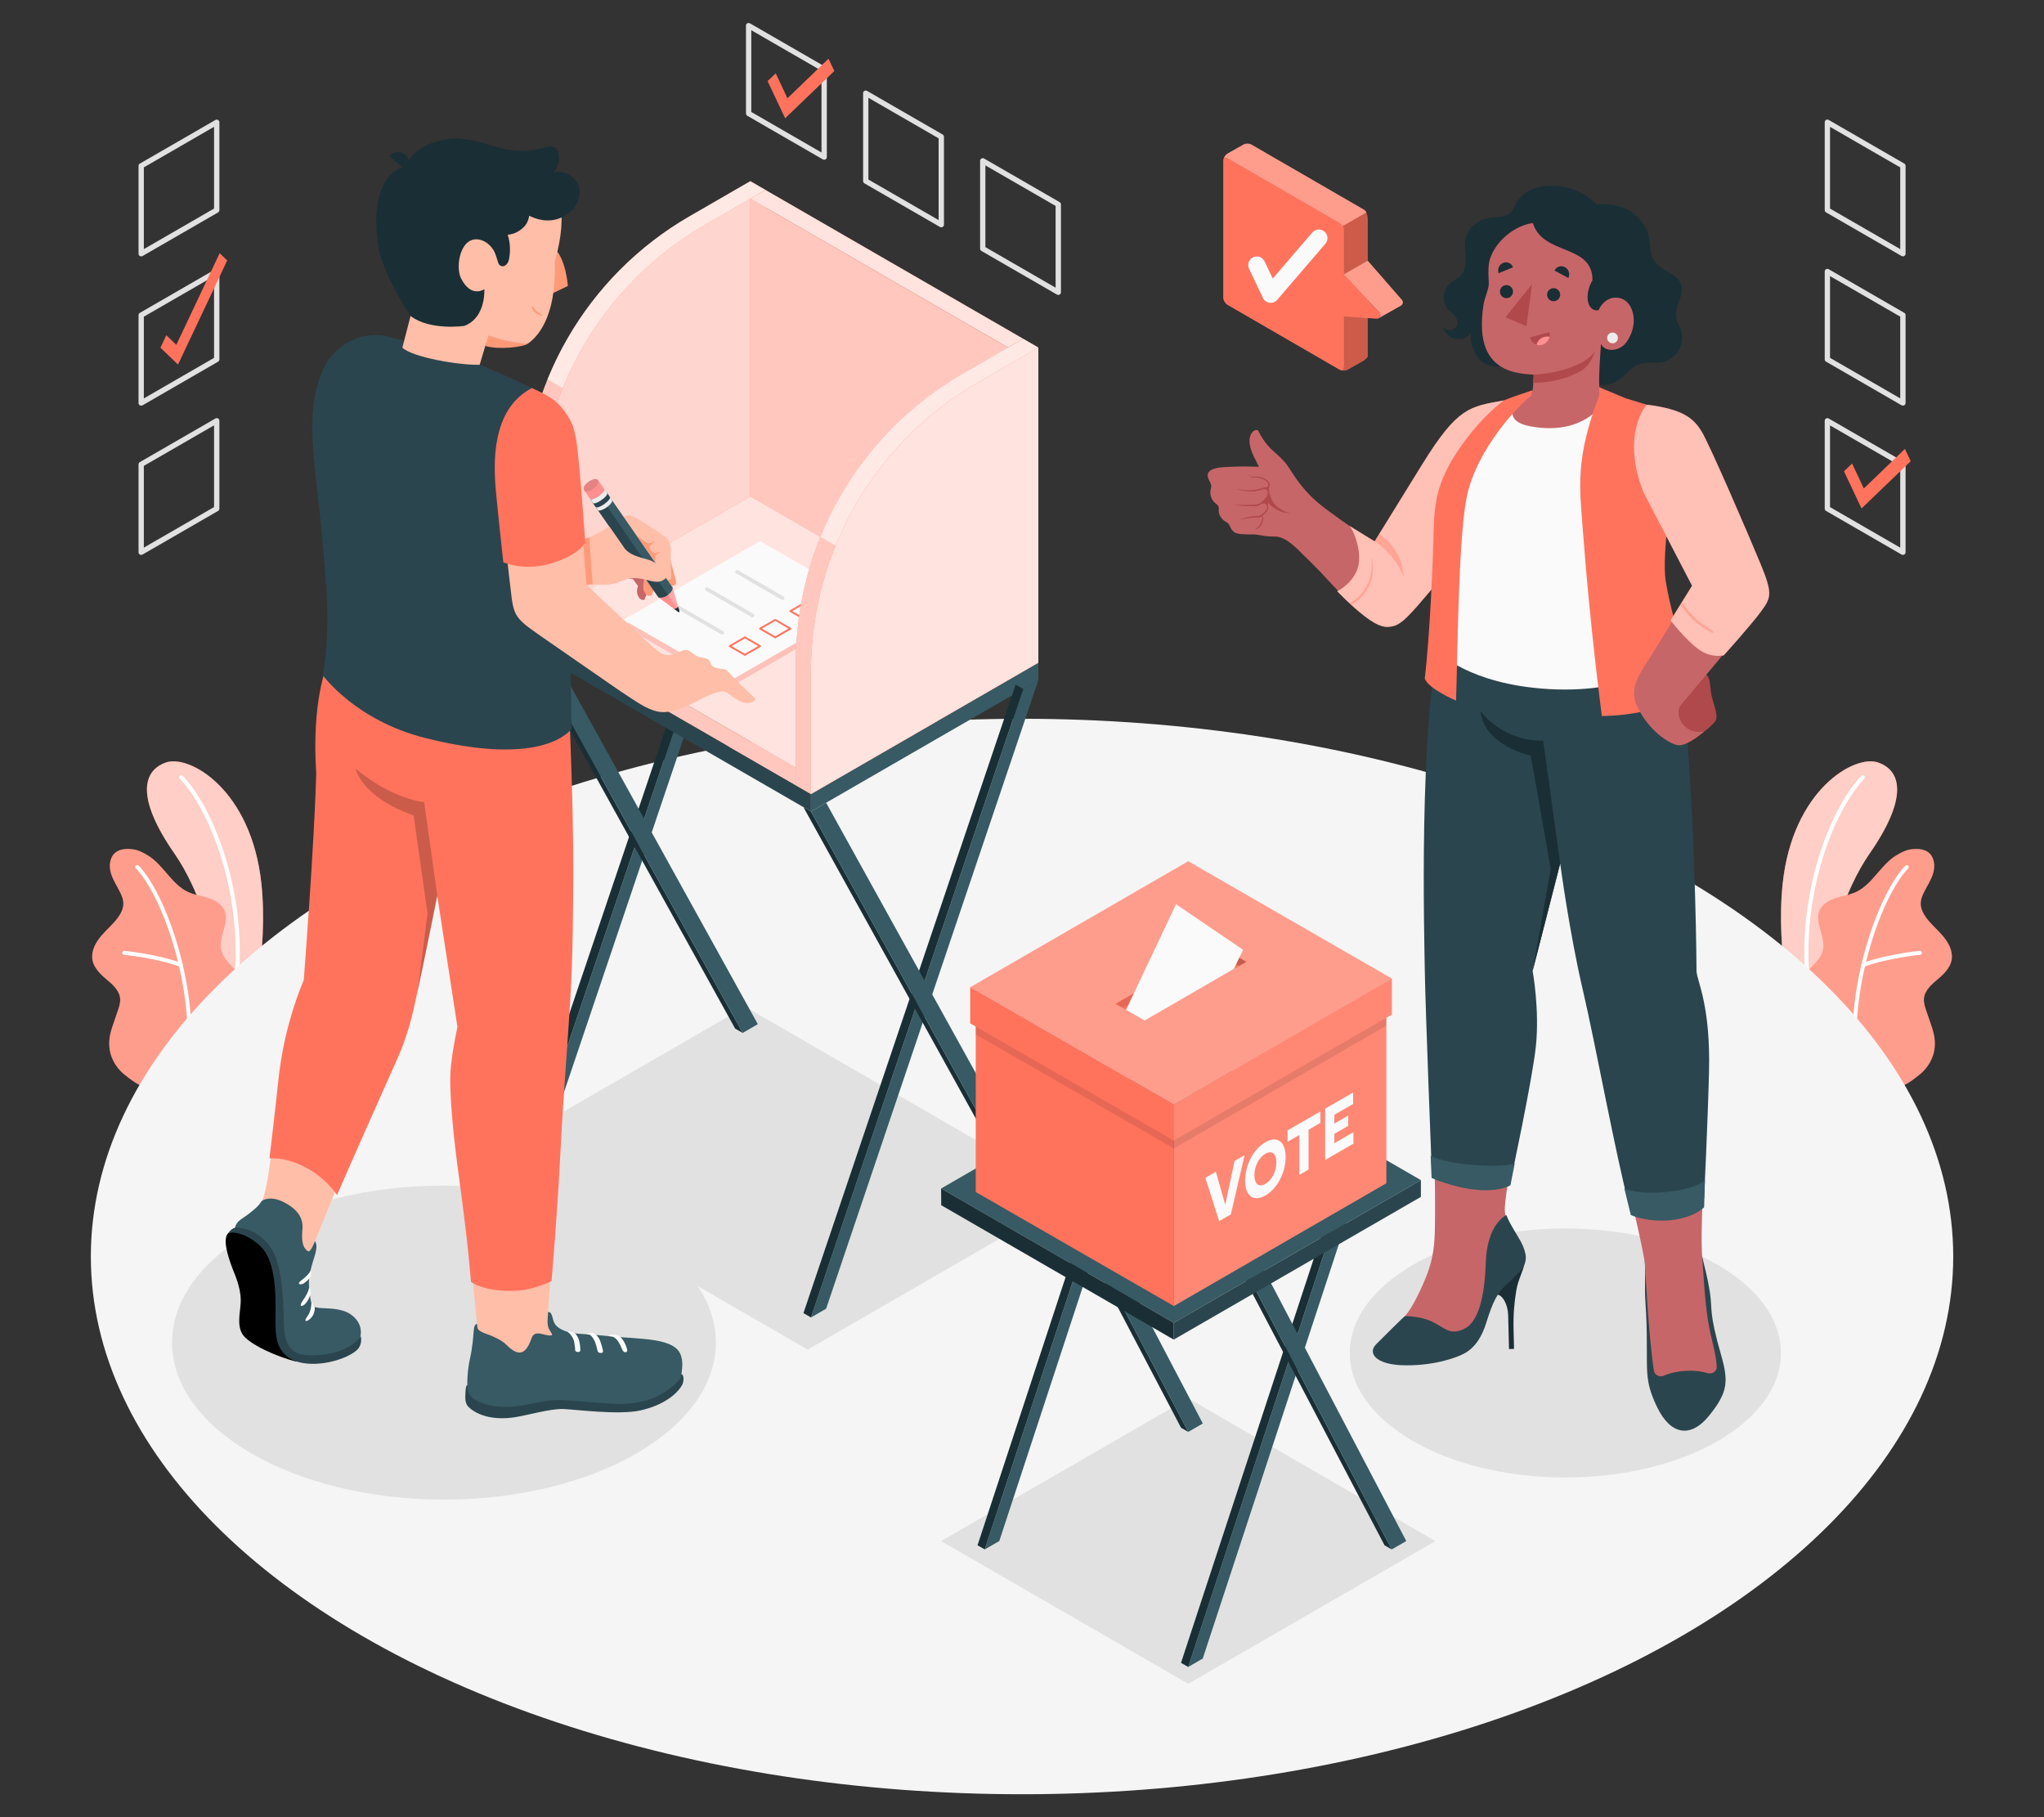 <?xml version="1.0" encoding="UTF-8"?>
<svg id="Layer_2" data-name="Layer 2" xmlns="http://www.w3.org/2000/svg" viewBox="0 0 540 480">
  <rect x="0" y="0" width="540" height="480" fill="#333333" stroke="none"/>
  <defs>
    <style>
      .cls-1 {
        fill: #b0494c;
      }

      .cls-1, .cls-2, .cls-3, .cls-4, .cls-5, .cls-6, .cls-7, .cls-8, .cls-9, .cls-10, .cls-11, .cls-12, .cls-13, .cls-14, .cls-15, .cls-16, .cls-17, .cls-18, .cls-19, .cls-20, .cls-21, .cls-22, .cls-23, .cls-24, .cls-25, .cls-26, .cls-27 {
        stroke-width: 0px;
      }

      .cls-2 {
        fill: #ff9a79;
      }

      .cls-3, .cls-5, .cls-23 {
        fill: #ff735d;
      }

      .cls-4 {
        fill: #375a64;
      }

      .cls-5, .cls-28, .cls-27 {
        opacity: .3;
      }

      .cls-6 {
        fill: #e1e1e1;
      }

      .cls-7 {
        fill: #ececec;
      }

      .cls-8 {
        fill: #ffbea7;
      }

      .cls-9 {
        opacity: .15;
      }

      .cls-9, .cls-12, .cls-19, .cls-20, .cls-24, .cls-25, .cls-27 {
        fill: #fff;
      }

      .cls-11 {
        fill: #2b454e;
      }

      .cls-29 {
        opacity: .65;
      }

      .cls-12 {
        opacity: .8;
      }

      .cls-13 {
        fill: #c76668;
      }

      .cls-14 {
        fill: #f5f5f5;
      }

      .cls-15 {
        fill: none;
      }

      .cls-16 {
        opacity: .2;
      }

      .cls-17 {
        fill: #1a2e35;
      }

      .cls-18 {
        fill: #ff9090;
      }

      .cls-20 {
        opacity: .6;
      }

      .cls-21 {
        fill: #fafafa;
      }

      .cls-22 {
        fill: #ffaaa8;
      }

      .cls-23 {
        opacity: .35;
      }

      .cls-24 {
        opacity: .55;
      }

      .cls-25 {
        opacity: .7;
      }

      .cls-26 {
        opacity: .1;
      }
    </style>
  </defs>
  <g id="Layer_2-2" data-name="Layer 2">
    <g>
      <g>
        <g id="Plants">
          <g>
            <path class="cls-3" d="m58.29,275.25l7.93-4.58s4.72-19.61,2.84-37.26c-2.64-24.81-18.98-34.15-25.19-32.01-6.21,2.14-8.01,9.36,2.27,24.14,6.06,8.72,13.51,26.88,12.15,49.72Z"/>
            <g class="cls-29">
              <path class="cls-19" d="m58.29,275.25l7.93-4.58s4.72-19.61,2.84-37.26c-2.64-24.81-18.98-34.15-25.19-32.01-6.21,2.14-8.01,9.36,2.27,24.14,6.06,8.72,13.51,26.88,12.15,49.72Z"/>
            </g>
            <path class="cls-19" d="m61.58,265.62s-.05,0-.08,0c-.3-.06-.49-.34-.44-.64,4.35-22.89-3.65-48.6-13.55-59.3-.21-.22-.19-.57.03-.78.22-.2.57-.19.78.03,10.08,10.9,18.23,37.03,13.82,60.26-.05.27-.3.46-.57.45Z"/>
          </g>
          <g>
            <path class="cls-3" d="m38.33,286.78c-1.18.6-4.34-2.09-5.21-2.75-1.5-1.12-2.69-2.66-3.44-4.38-.88-2-1.02-4.09-.6-6.23.21-1.11.58-2.18.95-3.25.36-1.05.72-2.1,1.08-3.15.35-1.03.71-2.11.63-3.2-.17-2.2-2.03-3.82-3.73-5.23-1.87-1.56-3.81-3.58-3.66-6.21.11-2.03,1.26-3.86,2.59-5.39,1.34-1.53,2.9-2.86,4.12-4.48.88-1.17,1.59-2.56,1.53-4.02-.04-.91-.37-1.78-.76-2.6-.84-1.76-1.99-3.39-2.53-5.26-.55-1.87-.34-4.15,1.16-5.4,1.23-1.02,2.99-1.08,4.58-.9,1.47.17,2.88.91,4.13,1.69,4.06,2.53,6.19,7.59,10.53,9.6,1.67.77,3.54,1.02,5.29,1.58,1.76.56,3.53,1.56,4.27,3.25,1.46,3.33-1.76,7.18-.79,10.68.86,3.1,3.76,4.42,5.29,7.25.67,1.24.76,2.64.58,4.03-.32,2.36-.75,4.08-2.02,6.66-1.05,2.13-4.01,6.16-4.01,6.16,0,0-19.78,11.43-19.96,11.52Z"/>
            <g class="cls-28">
              <path class="cls-19" d="m38.33,286.78c-1.18.6-4.34-2.09-5.21-2.75-1.5-1.12-2.69-2.66-3.44-4.38-.88-2-1.02-4.09-.6-6.23.21-1.11.58-2.18.95-3.25.36-1.05.72-2.1,1.08-3.15.35-1.03.71-2.11.63-3.2-.17-2.2-2.03-3.82-3.73-5.23-1.87-1.56-3.81-3.58-3.66-6.21.11-2.03,1.26-3.86,2.59-5.39,1.34-1.53,2.9-2.86,4.12-4.48.88-1.17,1.59-2.56,1.53-4.02-.04-.91-.37-1.78-.76-2.6-.84-1.76-1.99-3.39-2.53-5.26-.55-1.87-.34-4.15,1.16-5.4,1.23-1.02,2.99-1.08,4.58-.9,1.47.17,2.88.91,4.13,1.69,4.06,2.53,6.19,7.59,10.53,9.6,1.67.77,3.54,1.02,5.29,1.58,1.76.56,3.53,1.56,4.27,3.25,1.46,3.33-1.76,7.18-.79,10.68.86,3.1,3.76,4.42,5.29,7.25.67,1.24.76,2.64.58,4.03-.32,2.36-.75,4.08-2.02,6.66-1.05,2.13-4.01,6.16-4.01,6.16,0,0-19.78,11.43-19.96,11.52Z"/>
            </g>
            <path class="cls-19" d="m49.81,280.79s-.01,0-.01,0c-.29-.03-.5-.28-.48-.57,1.9-20.58-6.67-43.85-13.41-50.82-.2-.21-.19-.54.01-.74.21-.2.54-.19.74.01,6.87,7.11,15.62,30.76,13.69,51.64-.03.28-.27.49-.54.47Z"/>
            <path class="cls-19" d="m47.77,255.41c-.05,0-.1-.01-.15-.03-6.52-2.38-14.77-3.16-14.85-3.17-.29-.03-.5-.28-.47-.57.03-.29.26-.5.57-.47.08,0,8.46.8,15.11,3.23.27.1.41.4.31.67-.08.22-.29.35-.51.34Z"/>
          </g>
        </g>
        <g id="Plants-2" data-name="Plants">
          <g>
            <path class="cls-3" d="m481.73,275.25l-7.93-4.58s-4.72-19.61-2.84-37.26c2.64-24.81,18.98-34.15,25.19-32.01,6.21,2.14,8.01,9.36-2.27,24.14-6.06,8.72-13.51,26.88-12.15,49.72Z"/>
            <g class="cls-29">
              <path class="cls-19" d="m481.73,275.25l-7.93-4.58s-4.72-19.61-2.84-37.26c2.64-24.81,18.98-34.15,25.19-32.01,6.21,2.14,8.01,9.36-2.27,24.14-6.06,8.72-13.51,26.88-12.15,49.72Z"/>
            </g>
            <path class="cls-19" d="m478.45,265.62s.05,0,.08,0c.3-.06.49-.34.44-.64-4.35-22.89,3.65-48.6,13.55-59.3.21-.22.19-.57-.03-.78-.22-.2-.57-.19-.78.03-10.08,10.9-18.23,37.03-13.82,60.26.05.27.3.46.57.45Z"/>
          </g>
          <g>
            <path class="cls-3" d="m501.69,286.78c1.18.6,4.34-2.09,5.21-2.75,1.5-1.12,2.69-2.66,3.44-4.38.88-2,1.02-4.09.6-6.23-.21-1.11-.58-2.18-.95-3.25-.36-1.05-.72-2.1-1.08-3.15-.35-1.03-.71-2.11-.63-3.2.17-2.2,2.03-3.82,3.73-5.23,1.87-1.56,3.81-3.58,3.66-6.21-.11-2.03-1.26-3.86-2.59-5.39-1.34-1.53-2.9-2.86-4.12-4.48-.88-1.17-1.59-2.56-1.53-4.02.04-.91.37-1.78.76-2.6.84-1.76,1.99-3.39,2.53-5.26.55-1.87.34-4.15-1.16-5.4-1.23-1.02-2.99-1.08-4.58-.9-1.47.17-2.88.91-4.13,1.69-4.06,2.53-6.19,7.59-10.53,9.6-1.67.77-3.54,1.02-5.29,1.58-1.76.56-3.53,1.56-4.27,3.25-1.46,3.33,1.76,7.18.79,10.68-.86,3.1-3.76,4.42-5.29,7.25-.67,1.24-.76,2.64-.58,4.03.32,2.36.75,4.08,2.02,6.66,1.05,2.13,4.01,6.16,4.01,6.16,0,0,19.78,11.43,19.96,11.52Z"/>
            <g class="cls-28">
              <path class="cls-19" d="m501.69,286.78c1.18.6,4.34-2.09,5.21-2.75,1.5-1.12,2.69-2.66,3.44-4.38.88-2,1.02-4.09.6-6.23-.21-1.11-.58-2.18-.95-3.25-.36-1.05-.72-2.1-1.08-3.15-.35-1.03-.71-2.11-.63-3.2.17-2.2,2.03-3.82,3.73-5.23,1.87-1.56,3.81-3.58,3.66-6.21-.11-2.03-1.26-3.86-2.59-5.39-1.34-1.53-2.9-2.86-4.12-4.48-.88-1.17-1.59-2.56-1.53-4.02.04-.91.37-1.78.76-2.6.84-1.76,1.99-3.39,2.53-5.26.55-1.87.34-4.15-1.16-5.4-1.23-1.02-2.99-1.08-4.58-.9-1.47.17-2.88.91-4.13,1.69-4.06,2.53-6.19,7.59-10.53,9.6-1.67.77-3.54,1.02-5.29,1.58-1.76.56-3.53,1.56-4.27,3.25-1.46,3.33,1.76,7.18.79,10.68-.86,3.1-3.76,4.42-5.29,7.25-.67,1.24-.76,2.64-.58,4.03.32,2.36.75,4.08,2.02,6.66,1.05,2.13,4.01,6.16,4.01,6.16,0,0,19.78,11.43,19.96,11.52Z"/>
            </g>
            <path class="cls-19" d="m490.21,280.79s.01,0,.01,0c.29-.03.5-.28.48-.57-1.9-20.58,6.67-43.85,13.41-50.82.2-.21.19-.54-.01-.74-.21-.2-.54-.19-.74.01-6.87,7.11-15.62,30.76-13.69,51.64.03.28.27.49.54.47Z"/>
            <path class="cls-19" d="m492.26,255.41c.05,0,.1-.01.15-.03,6.52-2.38,14.77-3.16,14.85-3.17.29-.03.5-.28.47-.57-.03-.29-.26-.5-.57-.47-.08,0-8.46.8-15.11,3.23-.27.1-.41.4-.31.67.08.22.29.35.51.34Z"/>
          </g>
        </g>
        <ellipse id="Floor" class="cls-14" cx="270.01" cy="331.9" rx="246.01" ry="142.04"/>
        <polygon id="Shadow" class="cls-6" points="213.37 356.49 283.54 315.98 196.86 265.93 126.69 306.45 213.37 356.49"/>
        <polygon id="Shadow-2" data-name="Shadow" class="cls-6" points="313.93 444.77 379.22 407.07 313.93 369.37 248.63 407.07 313.93 444.77"/>
        <ellipse id="Shadow-3" data-name="Shadow" class="cls-6" cx="413.55" cy="357.38" rx="56.96" ry="32.89"/>
        <ellipse id="Shadow-4" data-name="Shadow" class="cls-6" cx="117.29" cy="354.64" rx="71.83" ry="41.47"/>
        <g id="Check_Marks" data-name="Check Marks">
          <g>
            <path class="cls-6" d="m37.3,67.72c-.12,0-.24-.03-.35-.09-.22-.12-.35-.36-.35-.61v-23.2c0-.25.13-.48.35-.61l19.96-11.52c.22-.12.48-.12.7,0,.22.12.35.36.35.61v23.2c0,.25-.14.48-.35.61l-19.95,11.52c-.11.06-.23.09-.35.09Zm.7-23.5v21.58l18.55-10.71v-21.59s-18.55,10.71-18.55,10.71Z"/>
            <g>
              <path class="cls-6" d="m37.3,107.15c-.12,0-.24-.03-.35-.09-.22-.12-.35-.36-.35-.61v-23.2c0-.25.13-.48.35-.61l19.96-11.52c.22-.12.48-.12.7,0,.22.12.35.36.35.61v23.2c0,.25-.14.48-.35.61l-19.95,11.52c-.11.06-.23.09-.35.09Zm.7-23.5v21.59l18.55-10.71v-21.59s-18.55,10.71-18.55,10.71Z"/>
              <polygon class="cls-3" points="47.03 96.3 42.39 91.83 43.94 88.54 46.58 91.09 58.03 66.88 60.02 68.8 47.03 96.3"/>
            </g>
            <path class="cls-6" d="m37.3,146.57c-.12,0-.24-.03-.35-.09-.22-.12-.35-.36-.35-.61v-23.2c0-.25.13-.48.35-.61l19.96-11.52c.22-.12.48-.12.7,0,.22.12.35.36.35.61v23.2c0,.25-.14.48-.35.61l-19.95,11.52c-.11.06-.23.09-.35.09Zm.7-23.5v21.58l18.55-10.71v-21.59s-18.55,10.71-18.55,10.71Z"/>
          </g>
          <g>
            <path class="cls-6" d="m502.37,67.62l-19.95-11.52c-.22-.12-.35-.36-.35-.61v-23.2c0-.25.13-.48.35-.61.22-.12.48-.12.7,0l19.96,11.52c.22.12.35.36.35.61v23.2c0,.25-.13.48-.35.61-.11.06-.23.09-.35.09s-.24-.03-.35-.09Zm-18.9-34.12v21.59s18.55,10.71,18.55,10.71v-21.58l-18.55-10.71Z"/>
            <path class="cls-6" d="m502.37,107.05l-19.95-11.52c-.22-.12-.35-.36-.35-.61v-23.2c0-.25.13-.48.35-.61.22-.12.48-.12.7,0l19.96,11.52c.22.12.35.36.35.61v23.2c0,.25-.13.48-.35.61-.11.06-.23.09-.35.09s-.24-.03-.35-.09Zm-18.9-34.12v21.59s18.55,10.71,18.55,10.71v-21.59l-18.55-10.71Z"/>
            <path class="cls-6" d="m502.37,146.48l-19.95-11.52c-.22-.12-.35-.36-.35-.61v-23.2c0-.25.13-.48.35-.61.22-.12.48-.12.7,0l19.96,11.52c.22.12.35.36.35.61v23.2c0,.25-.13.48-.35.61-.11.06-.23.09-.35.09s-.24-.03-.35-.09Zm-18.9-34.12v21.59s18.55,10.71,18.55,10.71v-21.58l-18.55-10.71Z"/>
            <polygon class="cls-3" points="491.8 134.31 487.16 124.49 489.3 122.44 492.4 129.03 503.25 118.58 504.79 121.82 491.8 134.31"/>
          </g>
          <g>
            <g>
              <path class="cls-6" d="m217.38,42.1l-19.95-11.52c-.22-.12-.35-.36-.35-.61V6.77c0-.25.13-.48.35-.61.22-.12.48-.12.7,0l19.96,11.52c.22.12.35.36.35.61v23.2c0,.25-.13.48-.35.61-.11.06-.23.09-.35.09s-.24-.03-.35-.09Zm-18.9-34.12v21.59s18.55,10.71,18.55,10.71v-21.59l-18.55-10.71Z"/>
              <polygon class="cls-3" points="207.43 31.24 202.79 21.42 204.94 19.37 208.03 25.96 218.88 15.51 220.42 18.75 207.43 31.24"/>
            </g>
            <path class="cls-6" d="m248.32,59.95l-19.95-11.52c-.22-.12-.35-.36-.35-.61v-23.2c0-.25.13-.48.35-.61.22-.12.48-.12.7,0l19.96,11.52c.22.12.35.36.35.61v23.2c0,.25-.13.48-.35.61-.11.06-.23.09-.35.09s-.24-.03-.35-.09Zm-18.9-34.12v21.59s18.55,10.71,18.55,10.71v-21.59l-18.55-10.71Z"/>
            <path class="cls-6" d="m279.23,77.81l-19.95-11.52c-.22-.12-.35-.36-.35-.61v-23.2c0-.25.13-.48.35-.61.22-.12.48-.12.7,0l19.96,11.52c.22.12.35.36.35.61v23.2c0,.25-.13.48-.35.61-.11.06-.23.09-.35.09s-.24-.03-.35-.09Zm-18.9-34.12v21.59s18.55,10.71,18.55,10.71v-21.59l-18.55-10.71Z"/>
          </g>
        </g>
        <g id="Cabin">
          <g id="Stand">
            <g>
              <polygon class="cls-4" points="200.21 136.87 144.14 302.9 140.14 305.21 196.21 139.18 200.21 136.87"/>
              <polygon class="cls-17" points="140.14 305.21 138.15 304.07 194.22 138.04 196.21 139.18 140.14 305.21"/>
              <polygon class="cls-17" points="196.21 272.84 194.22 271.7 138.15 170.42 140.14 171.56 196.21 272.84"/>
              <polygon class="cls-4" points="144.14 169.24 200.21 270.53 196.21 272.84 140.14 171.55 144.14 169.24"/>
            </g>
            <g>
              <polygon class="cls-4" points="214.25 209.73 214.25 214.35 274.32 179.67 274.32 175.04 214.25 209.73"/>
              <polygon class="cls-11" points="214.25 209.73 214.25 214.35 138.15 170.42 138.15 165.79 214.25 209.73"/>
            </g>
            <g>
              <polygon class="cls-4" points="274.32 179.67 218.25 345.69 214.25 348 270.32 181.98 274.32 179.67"/>
              <polygon class="cls-17" points="214.25 348 212.26 346.86 268.33 180.84 270.32 181.98 214.25 348"/>
              <polygon class="cls-17" points="270.31 315.63 268.33 314.49 212.26 213.21 214.25 214.35 270.31 315.63"/>
              <polygon class="cls-4" points="218.25 212.04 274.32 313.32 270.31 315.63 214.25 214.35 218.25 212.04"/>
            </g>
          </g>
          <g id="Cabin-2" data-name="Cabin">
            <g>
              <g>
                <path class="cls-3" d="m198.23,47.87l-16.03,9.26c-27.25,15.73-44.04,44.81-44.04,76.28v32.39l4,2.31,60.07-34.68V50.18s-4-2.31-4-2.31Z"/>
                <path class="cls-20" d="m198.23,47.87l-16.03,9.26c-27.25,15.73-44.04,44.81-44.04,76.28v32.39l4,2.31,60.07-34.68V50.18s-4-2.31-4-2.31Z"/>
                <path class="cls-20" d="m144.67,100.19l57.56,33.23h0s0-83.24,0-83.24l-4-2.31-16.03,9.26c-17.22,9.94-30.26,25.22-37.53,43.06Z"/>
                <path class="cls-3" d="m142.16,168.1v-32.39c0-31.47,16.79-60.54,44.04-76.28l16.03-9.26v83.24s-60.07,34.68-60.07,34.68Z"/>
                <path class="cls-25" d="m142.16,168.1v-32.39c0-31.47,16.79-60.54,44.04-76.28l16.03-9.26v83.24s-60.07,34.68-60.07,34.68Z"/>
              </g>
              <g>
                <polygon class="cls-3" points="210.24 202.79 142.16 163.48 202.23 128.8 270.32 168.1 210.24 202.79"/>
                <polygon class="cls-12" points="210.24 202.79 142.16 163.48 202.23 128.8 270.32 168.1 210.24 202.79"/>
              </g>
              <g>
                <polygon class="cls-3" points="210.24 207.41 210.24 202.79 142.16 163.48 142.16 168.1 210.24 207.41"/>
                <polygon class="cls-20" points="210.24 207.41 210.24 202.79 142.16 163.48 142.16 168.1 210.24 207.41"/>
              </g>
            </g>
            <g>
              <polygon class="cls-5" points="164.75 165.38 192.78 181.56 228.83 160.75 200.79 144.57 164.75 165.38"/>
              <polygon class="cls-21" points="164.75 163.73 192.78 179.91 228.83 159.1 200.79 142.92 164.75 163.73"/>
              <path class="cls-3" d="m212.81,163.97s-.08-.01-.12-.03l-4-2.31c-.08-.04-.12-.13-.12-.21s.05-.17.12-.21l4-2.31c.08-.04.17-.04.25,0l4.01,2.31c.08.04.12.13.12.21s-.05.17-.12.21l-4.01,2.31s-.08.03-.12.03Zm-3.51-2.56l3.51,2.03,3.51-2.03-3.51-2.03-3.51,2.03Z"/>
              <path class="cls-3" d="m204.8,168.6s-.08-.01-.12-.03l-4-2.31c-.08-.04-.12-.13-.12-.21s.05-.17.12-.21l4-2.31c.08-.04.17-.04.25,0l4.01,2.31c.08.04.12.13.12.21s-.05.17-.12.21l-4.01,2.31s-.08.03-.12.03Zm-3.51-2.56l3.51,2.03,3.51-2.03-3.51-2.03-3.51,2.03Z"/>
              <path class="cls-3" d="m196.79,173.22s-.08-.01-.12-.03l-4.01-2.31c-.08-.04-.12-.13-.12-.21s.05-.17.12-.21l4.01-2.31c.08-.04.17-.04.25,0l4,2.31c.08.04.12.13.12.21s-.05.17-.12.21l-4,2.31s-.08.03-.12.03Zm-3.51-2.56l3.51,2.03,3.51-2.03-3.51-2.03-3.51,2.03Z"/>
              <path class="cls-6" d="m206.76,158.49c-.08,0-.17-.02-.25-.07l-12.01-6.94c-.24-.14-.32-.44-.18-.67.14-.24.44-.32.67-.18l12.01,6.94c.24.14.32.44.18.67-.09.16-.26.25-.43.25Z"/>
              <path class="cls-6" d="m198.79,163.06c-.08,0-.17-.02-.25-.07l-12.01-6.94c-.24-.14-.32-.44-.18-.67.14-.24.44-.32.67-.18l12.01,6.94c.24.14.32.44.18.67-.09.16-.26.25-.43.25Z"/>
              <path class="cls-6" d="m190.81,167.64c-.08,0-.17-.02-.25-.07l-12.01-6.94c-.24-.14-.32-.44-.18-.67.14-.24.44-.32.67-.18l12.01,6.94c.24.14.32.44.18.67-.09.16-.26.25-.43.25Z"/>
            </g>
            <g>
              <g>
                <g>
                  <polygon class="cls-3" points="202.23 50.18 270.31 89.49 266.31 91.8 198.23 52.49 202.23 50.18"/>
                  <polygon class="cls-12" points="202.23 50.18 270.31 89.49 266.31 91.8 198.23 52.49 202.23 50.18"/>
                </g>
                <g>
                  <polygon class="cls-3" points="198.23 52.49 198.23 131.11 266.31 170.42 266.31 91.8 198.23 52.49"/>
                  <polygon class="cls-20" points="198.23 52.49 198.23 131.11 266.31 170.42 266.31 91.8 198.23 52.49"/>
                </g>
              </g>
              <g>
                <path class="cls-3" d="m270.31,89.49l-16.03,9.26c-27.25,15.73-44.04,44.81-44.04,76.28v32.39l4,2.31,60.07-34.68v-83.24s-4-2.31-4-2.31Z"/>
                <path class="cls-20" d="m270.31,89.49l-16.03,9.26c-27.25,15.73-44.04,44.81-44.04,76.28v32.39l4,2.31,60.07-34.68v-83.24s-4-2.31-4-2.31Z"/>
                <path class="cls-20" d="m216.75,141.81l57.56,33.23h0s0-83.24,0-83.24l-4-2.31-16.03,9.26c-17.22,9.94-30.26,25.22-37.53,43.06Z"/>
                <path class="cls-3" d="m214.25,209.73v-32.39c0-31.47,16.79-60.54,44.04-76.28l16.03-9.26v83.24s-60.07,34.68-60.07,34.68Z"/>
                <path class="cls-12" d="m214.25,209.73v-32.39c0-31.47,16.79-60.54,44.04-76.28l16.03-9.26v83.24s-60.07,34.68-60.07,34.68Z"/>
              </g>
            </g>
          </g>
        </g>
        <g id="Box">
          <g id="Stand-2" data-name="Stand">
            <g>
              <polygon class="cls-4" points="356.72 319.48 317.75 438.1 313.91 440.32 352.88 321.7 356.72 319.48"/>
              <polygon class="cls-17" points="313.91 440.32 312.01 439.23 350.98 320.6 352.88 321.7 313.91 440.32"/>
              <polygon class="cls-17" points="367.68 409.27 365.78 408.18 327.39 335.02 329.29 336.11 367.68 409.27"/>
              <polygon class="cls-4" points="333.13 333.89 371.52 407.06 367.68 409.27 329.29 336.11 333.13 333.89"/>
            </g>
            <g>
              <polygon class="cls-4" points="302.96 288.43 264 407.06 260.16 409.27 299.13 290.65 302.96 288.43"/>
              <polygon class="cls-17" points="260.16 409.27 258.25 408.18 297.22 289.56 299.13 290.65 260.16 409.27"/>
              <polygon class="cls-17" points="313.93 378.23 312.02 377.14 273.63 303.97 275.54 305.06 313.93 378.23"/>
              <polygon class="cls-4" points="279.37 302.85 317.77 376.01 313.93 378.23 275.53 305.06 279.37 302.85"/>
            </g>
            <g>
              <polygon class="cls-4" points="310.09 349.42 248.63 313.94 313.93 276.24 375.38 311.72 310.09 349.42"/>
              <polygon class="cls-11" points="310.09 353.85 310.09 349.42 375.38 311.72 375.38 316.15 310.09 353.85"/>
              <polygon class="cls-17" points="310.09 353.85 310.09 349.42 248.63 313.94 248.66 318.35 310.09 353.85"/>
            </g>
          </g>
          <g id="Box-2" data-name="Box">
            <g id="Box-3" data-name="Box">
              <g id="Box-4" data-name="Box">
                <polygon class="cls-3" points="310.11 344.98 310.11 291.77 257.78 261.65 257.78 314.86 310.11 344.98"/>
                <polygon class="cls-3" points="310.11 291.77 366.25 259.34 366.25 312.55 310.11 344.98 310.11 291.77"/>
                <polygon class="cls-9" points="310.11 291.77 366.25 259.34 366.25 312.55 310.11 344.98 310.11 291.77"/>
                <polygon class="cls-3" points="310.11 291.77 256.31 260.79 313.91 227.51 367.71 258.49 310.11 291.77"/>
                <polygon class="cls-27" points="310.11 291.77 256.31 260.79 313.91 227.51 367.71 258.49 310.11 291.77"/>
                <polygon class="cls-3" points="310.11 291.77 310.11 301.27 256.31 270.31 256.31 260.79 310.11 291.77"/>
                <polygon class="cls-3" points="367.71 258.49 310.11 291.77 310.11 301.27 367.71 268 367.71 258.49"/>
                <polygon class="cls-9" points="367.71 258.49 310.11 291.77 310.11 301.27 367.71 268 367.71 258.49"/>
                <path class="cls-26" d="m257.78,271.15v2.09s52.34,30.12,52.34,30.12v-2.09l-52.34-30.12Zm108.47-2.31l-56.14,32.43v2.09s56.14-32.43,56.14-32.43v-2.09Z"/>
              </g>
            </g>
            <polygon class="cls-3" points="294.72 265.15 302.4 269.58 329.29 254.06 321.61 249.63 294.72 265.15"/>
            <polygon class="cls-16" points="327.37 255.17 329.29 254.06 321.61 249.63 321.62 251.86 327.37 255.17"/>
            <polygon class="cls-26" points="296.64 266.26 321.61 251.84 321.61 249.63 294.72 265.15 296.64 266.26"/>
            <g>
              <path class="cls-21" d="m322.08,322.57l-3.63-11.45,2.77-1.6,1.57,5.52c.62,2.17.87,3.08.88,3.13l.04-.03c.01-.07.26-1.25.87-4.08l1.58-7.4,2.64-1.52-3.63,15.64-3.11,1.79Z"/>
              <path class="cls-21" d="m334.3,301.7c3.1-1.79,5.35-.19,5.35,3.95s-2.25,8.34-5.35,10.13c-3.11,1.79-5.35.19-5.35-3.95s2.25-8.34,5.35-10.13Zm0,11.01c1.68-.97,2.9-3.22,2.9-5.64s-1.22-3.28-2.9-2.31c-1.68.97-2.9,3.22-2.9,5.66s1.22,3.26,2.9,2.29Z"/>
              <path class="cls-21" d="m345.71,298.4v10.53l-2.44,1.41v-10.53l-3.1,1.79v-3.02l8.65-4.99v3.02l-3.1,1.79Z"/>
              <path class="cls-21" d="m350.08,292.86l7.4-4.27v3.02l-4.96,2.86v2.32l3.66-2.11v2.71l-3.66,2.11v2.48l5.04-2.91v3.02l-7.47,4.31v-13.54Z"/>
            </g>
          </g>
          <polygon id="Vote" class="cls-21" points="328.41 250.89 325.99 255.93 302.4 269.58 297.48 266.75 310.7 238.85 328.41 250.89"/>
        </g>
        <g id="Character">
          <g id="Character-2" data-name="Character">
            <g id="Bottom">
              <g>
                <g>
                  <path class="cls-11" d="m179.93,362.99c.79-.08.8,1.85.31,2.78-1.41,2.66-5.32,5.52-11.06,6.79-5.73,1.27-16.95-.24-20.35-.37-3.4-.13-9.27,1.6-12.65,2.14-6.17,1-10.4-.71-12.41-2.7-.79-.78-.87-1.92-.84-2.91.06-2.35.26-2.82.53-2.8l56.48-2.93Z"/>
                  <path class="cls-4" d="m124.12,359.08c-.5,2.29-.87,6.12-.54,8.46.71,1.75,2.62,2.74,4.15,3.22,4.03,1.26,7.99,1.02,12.43.07,2.66-.57,5.56-1.18,8.76-1,3.51.19,11.25.98,14.77,1.02,2.99.04,6.83-.57,9.58-1.85,2.33-1.08,5.85-3.47,6.64-5.28.76-4.22.33-6.73-2.1-8.15-2.57-1.51-6.24-1.81-11.3-2.19-1.52-.11-3.43-.2-4.24-.29-3.07-.34-5.94-.57-8.26-.71-1.99-.13-3.95-.27-5.74-1.25-.85-.47-1.49-.95-1.89-1.83-.48-1.08-.47-2.65-1.42-2.74,0,0-17.36,2.95-18.76,3.09-1.62.17-.56,2.48-2.07,9.43Z"/>
                  <path class="cls-21" d="m163.6,352.93c.51.34,1.02,1.04,1.28,1.52.36.66.61,1.29.8,2.01.23.89-.86,1.06-1.29.05-.29-.7-.59-1.48-1.24-2.41-.31-.44-1-1.02-1.51-1.08-.38-.04-.88-.09-.88-.09.24-.66,2.17-.45,2.84,0Z"/>
                  <path class="cls-21" d="m155.76,352.02c.62-.07,1.13.1,1.63.5.6.47.97,1.14,1.23,1.83.21.57.63,2.02.7,2.62.06.57-1.28.55-1.42-.07-.14-.61-.44-1.75-.68-2.39-.15-.39-.85-1.89-1.77-2.04l-.42-.02c0-.2.26-.33.45-.38.09-.02.19-.04.29-.05Z"/>
                  <path class="cls-21" d="m151.17,351.88c.45.16.73.21,1.02.59.27.36.59.94.72,1.37.35,1.21.38,1.77.41,2.81.02.73-1.32.54-1.36.05-.14-1.55-.14-2.56-.88-3.69-.61-.93-1.15-1.21-1.15-1.21.04-.13.23-.15.36-.13.2.03.69.13.89.2Z"/>
                </g>
                <path class="cls-8" d="m124.22,330.94s1.5,15.97,1.88,19.66c.12,1.18,2.35,1.65,3.5,2.15,1.15.5,2.96,1.29,3.95,2.27,2.92,2.9,5.12,3.58,6.87-1.5.36-1.04,1.03-1.49,2.36-1.24,1,.18,2.01.63,3.01.42.15-.1.06-.34-.04-.49-.81-1.16-1.22-1.9-1.06-4.01.5-6.53.78-13.08,1.15-19.63l-21.61,2.37Z"/>
              </g>
              <g>
                <path class="cls-8" d="m68.31,319.23c2.06-3.3,2.71-9.43,4.19-20.81l18.77,9.67-8.05,19.71c-.55.94-.57,2.36-.76,2.64-2.25,3.24-14.16-11.21-14.16-11.21Z"/>
                <g>
                  <path class="cls-4" d="m62.07,326.28c.03-.19-.08-1.75-.03-1.93.44-1.68,1.47-2.14,2.8-3.08,1.65-1.16,3.25-2.55,3.67-3.14.45-.62.53-.94,1.22-1.22,1.18-.48,3.07-.52,5.4.71,3.82,2.01,4.99,4.42,4.77,7.04-.17,2-.33,4.65,1.43,5.84.73.49,1.89-2.7,1.89-2.7,1.09,1.82-.44,4.34-1.24,8.03-.55,2.53-.41,3.63-.11,6.2.39,3.24.83,3.22,2.55,3.45,1.48.19,5.68-.09,8.23,1.7,3.52,2.46,2.58,5.73,2.58,5.73-.46,1.24-4.28,7.28-18.27,5.03-4.06-.65-12.58-7.03-12.45-7.63.12-.55-.01-1.27-.03-1.83-.05-1.43-.11-2.86-.17-4.29-.06-1.3.08-2.82-.24-4.09-.28-1.13-.41-2.21-.52-3.38-.27-2.87-.54-5.74-.8-8.61-.08-.83-.81-1.02-.7-1.83Z"/>
                  <path class="cls-10" d="m60.31,325.71c-1.38,1.33-.54,5.21,1.31,9.86.82,2.06,2.35,5.61,1.9,9.38-.45,3.77-.53,5.56.44,7.32,1.52,2.77,9.65,6.31,14.44,7.41,0,0-4.39-5.51-4.87-13.84-.48-8.33-1.12-13.7-4.93-17.39-4.81-4.67-8.3-2.75-8.3-2.75Z"/>
                  <path class="cls-11" d="m95.25,352.91s-2.81,5.25-13.62,5.08c-4.26-.07-6.54-2.14-6.64-8.62-.13-7.8-.75-15.68-3.28-19.56-2.52-3.87-6.54-5.75-9.66-5.48-.54.09-1.23.6-1.73,1.37,0,0,3.12-1.03,7.98,3,3.58,2.97,4.55,9.19,4.5,16.9-.02,3.32-.23,7.08.75,9.6.9,2.32,2.88,3.91,5.17,4.55,5.88,1.65,13.93-1.07,15.97-3.56,1.17-1.66.58-3.31.58-3.31Z"/>
                  <g>
                    <path class="cls-21" d="m82.26,344.06s.79.56.88,1.29c.09.73-.17,2.43-1.7,3.39-.65.41-1.22.26-.18-1.1,1.03-1.37,1.01-3.58,1.01-3.58Z"/>
                    <path class="cls-21" d="m81.67,340.03s.34.22.43,1.31c.05.58-.86,2.92-2,3.48-1.14.56-.52-.75-.03-1.4.54-.71,1.5-2.31,1.6-3.39Z"/>
                    <path class="cls-21" d="m82.06,335.56s.37.1-.02,1.6c-.13.5-1.62,1.98-2.36,2.07-.73.09-1.09-.28-.19-.93.71-.51,2.44-2.01,2.57-2.73Z"/>
                  </g>
                </g>
              </g>
              <g>
                <path class="cls-3" d="m89.06,315.63s3.44-8.07,15.69-35.47c3.71-8.29,4.67-14.44,5.6-18.51.97-4.24,5.16-25.09,5.16-25.09l5.34,34.7c-.77,3.72-1.88,9.38-1.9,13.7-.02,5.73.72,14.43,2.34,26.23,2.48,18.04,3.14,27.43,3.14,27.43,1.27.91,5.31,2.69,12.22,2.3,4.42-.25,9.07-2.52,9.07-2.52,0,0,1.57-18.77,2.22-31.86.6-12.08,1.59-25.73,2.1-33.01.96-13.69,1.28-19.59,1.41-41.15.14-22.37-1.56-55.26-1.56-55.26l-63.45-1.46s-4.17,9.32-2.9,28.58c-.49,18.81-3.29,54.61-3.29,54.61-2.65,6.4-5.54,15.44-6.71,26.5-.94,8.89-2.35,20.61-2.35,20.61,6.72-.26,14.11,4.15,17.84,9.69Z"/>
                <path class="cls-16" d="m115.56,236.74l-3.5-24.86s-8.23-.63-18.12-8.86c0,0,1.3,7.37,15.33,12.4l3.67,25.87-2.67,21.02s5.23-25.09,5.29-25.56Z"/>
              </g>
            </g>
            <g id="Top">
              <g>
                <path class="cls-13" d="m165.06,152.63l2.2.37,1.31,1.85s-.66,1.28.02,2.63c.68,1.36,1.67.93,1.67.93l.99-2.45.41-3.4-2.77-2.45-2.72-.53-1.11,3.06Z"/>
                <path class="cls-2" d="m173.05,151.51c.28,1.6.35,2.19.11,2.96-.24.77-.5,1.67-.93,2.57-.29.6-1.4.6-2.09-.9-.57-1.24.24-3.99.24-3.99l2.68-.63Z"/>
                <path class="cls-2" d="m177.2,148.1c.31,1.57,1.24,4.49,1.41,5.64s-1.23.98-1.23.98l-3.33-4.79,3.15-1.83Z"/>
                <path class="cls-8" d="m164.73,136.5c1.49-.61,1.46-.63,3.51.46,2.05,1.09,6.56,4.05,7.94,5.29,1.38,1.25,1.01,3.64,1.02,5.71.01,2.07.38,4.31.01,4.89-.37.58-.98.22-.98.22l-11.51-16.57Z"/>
                <g id="Pencil">
                  <g>
                    <path class="cls-22" d="m177.72,155.21l1.78,6.23c.05.18-.16.32-.31.21l-5.23-3.88,3.76-2.56Z"/>
                    <path class="cls-18" d="m179.23,161.66s-.02,0-.03-.02l-5.23-3.88,1.99-1.35.46.66,2.91,4.38-.09.21Z"/>
                    <path class="cls-17" d="m179.2,161.65c.15.11.36-.03.31-.21l-.35-1.22h0c-.18.36-.56.6-.97.6h-.11s1.12.83,1.12.83Z"/>
                    <path class="cls-4" d="m155.9,131.74l.34.49.41.6,17.31,24.94c.71.18,1.45,0,2.09-.36.97-.54,1.69-1.48,1.67-2.2l-17.31-24.92-.79-1.14c.47.76-3.25,3.35-3.73,2.59Z"/>
                    <path class="cls-11" d="m155.9,131.74l.34.49.41.6,17.31,24.94c.93.17,1.76-.07,2.49-.62l-18.03-26.26c.07-.05.07-.09.02-.11-.99.77-2.28,1.39-2.55.96Z"/>
                    <path class="cls-7" d="m157.19,133.62l.77,1.1c.21.33,1.03.06,1.87-.42,1.11-.63,2.13-1.76,1.86-2.19l-.56-.81-.21-.29c.28.43-.75,1.57-1.86,2.2-.8.45-1.59.72-1.84.45h0s-.02-.02-.02-.03Z"/>
                    <path class="cls-11" d="m157.39,133.9c.49.76,4.21-1.85,3.72-2.61l-.76-1.1c.49.76-3.23,3.37-3.72,2.61l.76,1.1Z"/>
                    <path class="cls-7" d="m155.9,131.74l.75,1.09c.47.75,4.08-1.74,3.76-2.55,0-.01-.01-.03-.02-.05l-.77-1.09c.47.76-3.25,3.35-3.73,2.59Z"/>
                    <path class="cls-22" d="m179.41,161.66c-.05.03-.12.04-.18,0,.06.03.13.02.18,0Z"/>
                    <path class="cls-18" d="m154.31,129.49l1.59,2.25c.21.33,1.02.06,1.85-.4,1.11-.62,2.15-1.76,1.88-2.19t0,0l-1.6-2.26c-.64-.92-2.67.15-3.51,1.31-.32.43-.44.89-.2,1.3Z"/>
                  </g>
                  <path class="cls-26" d="m155.84,129.65c1.07-.37,2.07-1.35,2.23-2.19.06-.31,0-.55-.16-.72-.74-.67-2.6.34-3.4,1.44-.31.42-.43.88-.21,1.28.24.35.82.44,1.54.18Z"/>
                </g>
                <path class="cls-8" d="m165.12,145.03c1.56,1.6,3.29,2.01,6.28,2.86.96.27,2.57,1.23,3.99,2.18,1.18.79,1.74,2.28-.53,3.34-1.52.71-3.46-.17-5.13-.48-.84-.16-1.84-.24-2.47-.21-2.35.14-2.76.9-5.41,1.5-2.65.6-4.78-.07-6.27.19-1.48.26-36.07,10.62-36.07,10.62l-.36-19.26s28.91-2.17,33.57-2.98c3.78-.66,8.24-3.75,8.24-3.75l4.16,5.99Z"/>
                <path class="cls-2" d="m155.69,141.89c-.98.4-1.99.73-2.97.9-4.66.81-33.57,2.98-33.57,2.98l.36,19.26s34.59-10.36,36.07-10.62c.3-.05.63-.06.98-.06l-.88-12.46Z"/>
                <path class="cls-2" d="m172.88,142.78c-.74.78-1.51.86-2.12.54-.61-.32-2.63-1.92-2.63-1.92l5.05,7.27s-.29-1.05.08-1.94c.35-.43.67-.76,1.3-.86-.94-.15-1.63.35-1.63.35,0,0-1.26-.64-1.35-1.98,1.32-.91,1.3-1.46,1.3-1.46Z"/>
              </g>
              <path class="cls-11" d="m85.97,96.43c-4.2,8.02-3.88,17.12-2.67,28.38,1.12,10.38,1.9,16.81,2.86,29.65,1.09,14.67-.86,23.92-.86,23.92,0,0,8.51,11.83,26.8,16.49,32.14,8.19,38.92-2.4,38.92-2.4,0,0-.29-11.16-.25-19.85.04-7.82-.14-17.09-.41-24.8-.62-17.69-.82-32.38-2.87-38.69-1.51-3.49-3.1-4.87-6.96-6.63-3.19-1.45-9.27-4.4-13.8-6.15-10.56-4.07-25.44-7.75-25.44-7.75-7.42-.97-13.15,3.67-15.32,7.84Z"/>
              <g>
                <path class="cls-8" d="m129.04,88.6l-2.31,7.75c-5.46.17-17.86-2-20.43-4.52l2.38-9.2,20.36,5.96Z"/>
                <g>
                  <path class="cls-2" d="m147.26,66.52s2.1,2.29,2.77,9.01l-4.1,1.98c-.36-4.69-.8-9.49,1.33-10.99Z"/>
                  <path class="cls-8" d="m141.23,46.97c6.66,1.69,9.16,8.39,5.34,22.24.47,15.1-4.94,20.04-7.16,21.59-4.64,1.48-9.01,1.07-14.56-1.53-4.23-1.98-14.89-7.4-18.32-15.27-4.04-9.25-3.18-22.03,3.59-25.6,9.53-5.02,27.58-2.34,31.11-1.44Z"/>
                  <path class="cls-2" d="m140.73,80.95c.07.04.15.08.2.15.03.05.05.12.08.17.06.12.13.23.21.34.16.24.35.45.57.65.4.37.86.59,1.34.83.04.02.06.05.06.09,0,.05,0,.11-.04.14-.1.08-.28.03-.4,0-.14-.03-.27-.1-.4-.16-.29-.13-.55-.3-.8-.49-.24-.19-.44-.41-.62-.65-.09-.12-.17-.24-.25-.37-.04-.06-.07-.12-.1-.19-.06-.13-.04-.21-.02-.35,0-.06.09-.21.17-.16Z"/>
                  <path class="cls-2" d="m139.41,90.81c-1.23.86-7.58,1.65-11.2.57l.83-2.78s4.96,1.91,10.37,2.21Z"/>
                </g>
                <g>
                  <path class="cls-17" d="m139.81,56.97s-.19,1.83-1.46,3.04c-1.27,1.2-2.6,1.86-4.22,1.99.62,1.96.76,4.07.41,6.09-.11.64-.28,1.3-.74,1.76-.8.82-1.85.53-2.18-.43-.4-1.15-.61-2.31-1.26-3.37-.76-1.22-1.91-2.26-3.32-2.66-5.31-1.52-6.88,6.89-5.24,10.14,2.69,5.32,6.15,2.86,6.15,2.86,0,0,.5,7.53-5.29,9.69,0,0-9.01,1.34-14.21-2.62-4.05-6.31-7.84-13.41-8.63-19.1-1.71-12.39,1.98-19.43,7.51-20.44,1.51-4.37,6.22-6.4,10.55-7.11,5.9-.97,10.94,1.77,16.6,2.76,2.89.51,5.9.35,8.72-.45,1.25-.36,2.79-.78,3.72.12.37.36.55.86.65,1.35.37,1.76-.16,3.68-1.37,5.02,1.68-.78,4.22.17,5.5,1.61,1.84,2.07,1.81,4.13.54,6.78-.79,1.65-5.31,6.5-12.44,2.98Z"/>
                  <path class="cls-17" d="m107.42,45.1l-4.62-3.88c1.09-1.25,3.01-1.39,4.29-.32,1.28,1.07,1.42,2.95.33,4.19Z"/>
                </g>
              </g>
              <g>
                <path class="cls-8" d="m199.38,184.4c-1.19-1.19-2.4-2.27-3.39-3.21-.83-.78-1.89-1.86-3.71-3.87-.78-.86-1.63-.44-3.23-.96-1.61-.52-1.13-1.8-2.13-2.28-1.18-.56-1.58-.21-2.72-.74-1.4-.64-2.12-2.14-3.83-1.51-3.1,1.15-4.08,2.59-8.36-1.37-10.57-9.77-17.09-16.02-17.09-16.02,0,0-2-26.76-2.86-32.94-1.17-8.37-.91-14.22-11.85-17.78,0,0-8.78,4.04-8.09,19.95.6,13.73,2.2,27.27,3.01,33.88.68,5.58,1.68,6.28,8.68,11.12,17.17,11.88,19.82,13.77,21.98,15.16,2.9,1.87,5.9,4.09,9.1,4.27,2.97.16,7.24-1.8,9.31-2.93,3.35-1.82,6.05-2.77,7.16-2.5s3.07,2.37,5.1,2.92c1.9.52,3.52-.63,2.93-1.21Z"/>
                <path class="cls-3" d="m140.53,102.5c5.03,2.31,7.1,3.52,9.76,7.85,1.76,2.86,2.07,5.97,2.8,13.56.64,6.63,1.52,19.32,1.52,19.32,0,0-1.13,3.03-8.51,5.45-7.38,2.42-13.13-.15-13.13-.15,0,0-1.45-13.25-1.95-18.73-.68-7.46-1.24-21.7,9.51-27.3Z"/>
              </g>
            </g>
          </g>
        </g>
        <g id="Character-3" data-name="Character">
          <g id="Bottom-2" data-name="Bottom">
            <g>
              <path class="cls-11" d="m449.68,331.79c.46,2.29,1.33,4.93,2.06,9.62.72,4.59-.39,4.87,2.98,16.6,2.02,7.04,1.65,9.84-3.07,15.78-5.06,6.36-10.35,5.08-13.79-1.97-2.95-6.02-2.77-8.83-2.78-15.07-.01-6.24-.08-8.06-.39-13.01-.28-4.36.12-7.35-.17-10.69l15.17-1.27Z"/>
              <path class="cls-13" d="m451.24,348.89c-.95-6.05-1.17-12.31-1.51-16.4-.77-9.16,1.27-27.26-.16-41.03l-25.49-2.32c.85,5.37,7.9,29.65,10.46,44.3,0,0,1,19.89,2.41,28.65.18,1.11,1.48,1.78,2.59,1.3,3.46-1.51,8.27-1.7,11.54-.69,1.22.37,2.48-.43,2.46-1.6-.06-3.24-1.58-7.67-2.29-12.2Z"/>
            </g>
            <g>
              <path class="cls-13" d="m378.12,284.21c.94,18.77,1.14,33.09.94,41.19-.13,4.99-.88,8.25-2.23,11.68-1.35,3.43-3.69,8.38-5.64,10.56,0,0-6.28,6.73-5.09,7.36,1.2.63,14.16,1.43,19.3.01,5.14-1.42,7.12-5.74,9.05-13.61,1.93-7.87,3.69-19.39,3.69-19.39,0,0-.21-.31-.49-1.35-.62-2.3,1.84-13.83,2.5-19.57l-22.04-16.89Z"/>
              <g>
                <path class="cls-17" d="m402.75,333.6c-.2,1.95-1.67,4.25-2.17,7.29-.5,3.05-.82,6.21-.71,10.51.11,4.3.12,4.91.12,4.91l-1.33.03s-.16-6.21-.22-8.94c-.07-2.73-1.38-5.13-2.69-5.39,0,0,.55-8.25,7-8.42Z"/>
                <path class="cls-11" d="m397.97,320.94c.78,2.2,2.77,5.09,3.91,7.2.66,1.22,1.21,2.9,1.23,3.97.01,1.05-.35,2.53-1.77,3.93-1.07,1.05-1.84,1.86-3.12,3.03-2.67,2.46-3.78,4.61-5.56,10.31-1.06,3.39-2.76,6.47-5.76,8.11-2.34,1.28-8.77,3.45-16.69,3.12-6.56-.27-9.09-3.14-6.58-5.6,2.51-2.46,6.8-6.84,7.57-7.36,0,0,3.85-.05,6.96,1.38,3.63,1.67,4.75,3.83,8.65,1.99,3.53-1.66,5.4-7.74,5.71-17.41.34-10.54,5.47-12.65,5.47-12.65Z"/>
              </g>
            </g>
            <g>
              <path class="cls-11" d="m431.89,156.62c.45,2.39.96,4.63,1.83,5.82,5.32,7.26,10.75,16.06,11.81,29.66,2.56,32.81,2.67,64.5,2.67,64.5.26,2.9,3.74,9.12,3.3,26.63-.33,13.19-1.3,33.36-1.3,33.36,0,0-11.59,4.71-19.84,1.66-3.39-12.55-8.84-42.41-12.2-56.77-3.55-15.14-5.98-33.41-5.98-33.41l-7.28,28.4s1.89,10.17.85,19.99c-.93,8.81-6.6,35.25-6.6,35.25,0,0-13.76,2.95-20.88-1.9,0,0-1.72-43.92-1.86-53.61-.13-9.69-1.64-63.11,4.13-88.5.27-1.18,1.07-9.21,1.07-9.21,6.99,5.68,41.08,4.43,50.28-1.87Z"/>
              <path class="cls-4" d="m450.43,311.72c-3.56,3.32-16.99,4.39-21.32,2.13l1.73,7.09s4.21,1.98,10.46,1.37c6.3-.62,8.91-3.42,8.91-3.42l.22-7.17Z"/>
              <path class="cls-4" d="m400.16,307.34c-3.71,1.28-18.11.4-22.2-2.07l.25,5.88s5.61,2.54,11.87,3.13c6.28.59,8.96-1.2,8.96-1.2l1.13-5.75Z"/>
              <path class="cls-17" d="m412.18,228.06l-4.5-32.43s-9.5.83-16.5-7.69c0,0-.17,8.12,13.23,11.68l5.28,29.88-4.78,26.96,7.28-28.4Z"/>
            </g>
          </g>
          <g id="Top-2" data-name="Top">
            <g id="Arm">
              <g>
                <path class="cls-13" d="m351.37,135.26c-3.77-2.83-6.63-4.94-10.98-11.9-1.1-1.76-3.19-3.47-4.23-4.42-1.93-1.76-3.14-3.93-3.67-5.02-.4-.94-2.8.08-2.33,3.35.35,2.43,1.83,4.64,2.42,6.02-1.29.04-3.33-.17-6.12-.03-2.79.14-8.29-.12-7.28,3.05.23.71.8,1.32.82,2.06.01.36-.11.7-.18,1.05-.25,1.32.28,2.76,1.34,3.58.24.19.51.36.66.63.29.54.07,1.22.19,1.79.13.66.51,1.26.97,1.75.68.73.9.48,1.58,1.21.45.48.53,1.54,1.58,2.23.78.52,2.66.58,4.66.55,1.84-.03,3.13.63,5.79.56,2.1-.06,4.09,1.12,7.55,4.68,7.79,7.44,8.78,9.86,15.78,15.54.68.55,1.35,1.04,1.94,1.43,6.62,4.56,9.24,1.01,14.46-8.19,6.42-11.32,9.76-17.73,9.76-17.73l10.31-30.75c-6.35.71-13.82,7.91-19.47,16.06-2.65,3.82-13.62,20.68-13.62,20.68-3.7-2.37-8.15-5.35-11.92-8.18Z"/>
                <g>
                  <path class="cls-1" d="m329.16,125.17c.28.08.55.17.81.31.26.13.51.28.73.51l-.08-.03c1.24-.17,2.6-.11,3.73.58.28.17.54.38.76.65.21.27.37.62.34,1-.02.17-.05.36-.18.55-.14.18-.35.25-.51.3-.33.08-.63.11-.93.18-.59.12-1.19.32-1.81.46-.62.15-1.27.19-1.91.14-1.26-.12-2.5-.31-3.68-.74.6.16,1.23.22,1.84.29.62.06,1.24.14,1.85.15.61,0,1.22-.05,1.81-.2.59-.14,1.18-.36,1.81-.5.31-.07.63-.12.91-.19.29-.06.36-.17.4-.48.06-.51-.4-.99-.89-1.3-1.01-.65-2.29-.8-3.51-.72h-.05s-.03-.03-.03-.03c-.16-.21-.4-.39-.64-.54-.24-.15-.5-.28-.77-.39Z"/>
                  <path class="cls-1" d="m333.51,129.08c.51-.19,1.15.02,1.48.51.35.49.24,1.18-.06,1.65-.54.95-1.31,1.79-2.37,2.28-.55.2-1.12.21-1.66.21-.54-.01-1.08-.03-1.62-.06-1.07-.07-2.15-.14-3.22-.26,1.08-.06,2.15-.07,3.23-.07,1.06-.02,2.18.12,3.12-.2.45-.16.87-.52,1.26-.85.38-.35.69-.77,1-1.21.3-.4.41-.94.16-1.38-.23-.45-.78-.71-1.31-.6Z"/>
                  <path class="cls-1" d="m333.05,133.03c.44-.19.98-.26,1.47-.03.24.12.43.36.49.64.04.27.07.5.02.79-.14.57-.54.9-.87,1.27-.35.35-.71.73-1.24.91-.54.17-1.05.06-1.51.08-.47.01-.94.1-1.42.17-.96.15-1.92.31-2.88.44.93-.3,1.87-.55,2.82-.76.47-.11.96-.2,1.46-.23.51-.03.99.04,1.39-.1.4-.12.76-.45,1.1-.78.33-.34.7-.69.82-1.07.05-.19.05-.45.03-.66-.02-.21-.15-.39-.33-.51-.37-.25-.9-.25-1.36-.15Z"/>
                  <path class="cls-1" d="m333.24,136.22c.2.05.36.22.45.43.08.21.09.44.06.65-.08.44-.24.78-.41,1.16-.1.18-.21.36-.33.52-.12.17-.31.35-.47.44-.35.22-.71.39-1.09.52l.9-.78c.14-.15.26-.23.36-.4.1-.16.19-.33.27-.5.18-.33.35-.71.47-1.04.11-.33.11-.73-.2-1.01Z"/>
                  <path class="cls-1" d="m335.25,128.19c-.25,1.18.39,4.38,2.44,5.87,2.06,1.5,3.59,1.53,3.59,1.53,0,0-1.93.12-3.75-.83-1.83-.95-2.47-1.96-2.47-1.96l-.2.81c-.26-.42-.38-.79-1.54-.67,0,0,1.02-.96,1.37-1.63.34-.67.84-1.73-.59-2.36,0,0,.47-.06.87-.23.4-.17.27-.54.27-.54Z"/>
                </g>
              </g>
              <path class="cls-3" d="m397.27,105.77c-8.99,1.64-12.14,1.72-21.45,16.75-5.72,9.23-12.66,20.48-12.66,20.48l-6.65-4.09c1.23,1.25,3.66,7.67,2.03,11.64-1.63,3.97-5.27,5.61-5.27,5.61,0,0,3.69,3.89,7.3,6.65,3.61,2.75,5.53,3.17,7.72,2.52s4.34-3.03,9.66-9.35c5.47-6.49,11.87-16.04,11.87-16.04l7.46-34.16Z"/>
              <path class="cls-24" d="m397.27,105.77c-8.99,1.64-12.14,1.72-21.45,16.75-5.72,9.23-12.66,20.48-12.66,20.48l-6.65-4.09c1.23,1.25,3.66,7.67,2.03,11.64-1.63,3.97-5.27,5.61-5.27,5.61,0,0,3.69,3.89,7.3,6.65,3.61,2.75,5.53,3.17,7.72,2.52s4.34-3.03,9.66-9.35c5.47-6.49,11.87-16.04,11.87-16.04l7.46-34.16Z"/>
              <path class="cls-23" d="m363.16,143c3.54,2.16,6.95,6.75,7.55,9.46.2-3.43-1.85-8.56-6.37-11.37l-1.18,1.91Z"/>
              <path class="cls-23" d="m356.58,159.29c.59-.32,1.15-.69,1.67-1.11,1.07-.86,1.96-1.91,2.63-3.1,1.27-2.23,1.79-4.97,1.4-7.51-.02-.13.13-.13.15-.01.63,2.76.27,5.65-1.2,8.09-.73,1.22-1.69,2.3-2.81,3.18-.45.36-.94.67-1.44.96-.17-.15-.33-.3-.49-.45.03-.01.06-.03.08-.04Z"/>
            </g>
            <path id="Tshirt" class="cls-21" d="m417,102.11l14.37,4.47c2.47.85,11.79,6.53,8.53,20.57-1.08,4.64-2.55,11.16-3.87,17.66-1.01,4.98,2.71,14.55,5.71,29.8,0,0-12.33,9.8-36.82,7.04-18.69-2.11-25.72-10.1-25.72-10.1-.17-14.54,2.9-23.76,4.29-29.29,0,0-2.1-2.62-2.21-8.53-.12-6.2,3.61-11.63,9.17-18.66,5.29-6.69,10.18-10.39,10.18-10.39l16.36-2.56Z"/>
            <g id="Head">
              <path class="cls-17" d="m384.97,84.6c-.62-2.07-2.96-2.26-3.45-5.04-.49-2.78.98-4.65,3.26-5.89,2.28-1.24,2.73-3.48,2.28-8.14-.45-4.66,2.86-7.44,6.68-8,1.89-.28,4.08-.08,5.4-1.46.58-.61.88-1.42,1.28-2.16,1.82-3.37,5.22-4.84,9.75-4.82,1.85,0,4.28.36,5.94,1.14,2.3.89,3.45,1.7,5.74,3.82,2.49-.41,7.17.14,9.7,2.38,1.83,1.53,3.6,3.22,4.15,6.71.43,2.75.18,4.31,1.36,5.81,2.42,3.05,5.43,3.04,6.81,5.61,1.95,3.65-2.86,6.78-.4,11.21,2.06,3.72.58,8.09-3.67,9.71-2.13.81-3.95-.29-7,.85-3,1.12-3.17,3.46-7.05,5.02-3.17,1.27-5.88-1.05-8.45-1.35-3.51-.41-2.39.75-5.85-1.47-1.19-.76-1.9-2.12-3.09-2.87-3.8-2.27-5.04-1.04-9.64.62-1.2.43-5.17,1.54-7.89-1.46-1.41-1.56-2.46-4.28-2.35-7.02-.77,2.54-6.59,2.49-7.18-1.54,1.28,1.97,4.3.59,3.67-1.65Z"/>
              <g>
                <path class="cls-13" d="m422.49,99.02c.06-2.32.47-8.21.47-8.21.86,2.17,4.79,2.26,6.72-.42,2.44-3.39,2.43-7.42.77-9.88-1.83-2.72-6.2-2.78-8.14,1.43-2.88.53-3.97-3.87-1.6-7.93.05-9.68-13.1-6.42-15.75-15.1-4.64.65-8.95,4.29-10.69,7.94-1.03,2.15-1.19,3.48-.95,7.82.09,1.7-1.07,3.66-1.41,5.91-1.55,10.28,1.47,14.39,4.84,16.39,1.8,1.07,4.13,1.76,8.42,2.01,0,0-.07,1.93-.16,3.21-.09,1.28-.22,1.84-1.76,2.05-.53.07-1.11.12-1.11.12,0,0-7.11,6.56,2.25,8.27,13.97,2.55,19.55-5.96,20.17-8.11-2.13-.46-2.16-1.62-2.06-5.49Z"/>
                <g>
                  <g>
                    <path class="cls-1" d="m409.36,87.73l-5.16,1.38c.35,1.47,1.79,2.36,3.22,1.98,1.42-.38,2.29-1.88,1.94-3.36Z"/>
                    <path class="cls-18" d="m408.98,88.89c-1.42-.1-2.68.82-3.04,2.15.46.16.97.19,1.48.05,1.02-.27,1.75-1.13,1.95-2.13-.13-.03-.26-.06-.39-.07Z"/>
                  </g>
                  <path class="cls-17" d="m395.93,72.17l3.79-1.57c-.4-1.07-1.57-1.59-2.62-1.15-1.05.43-1.57,1.65-1.17,2.73Z"/>
                  <path class="cls-17" d="m414.35,73.43l-3.67-1.96c.51-1.04,1.74-1.45,2.75-.91,1.01.54,1.42,1.82.92,2.86Z"/>
                  <path class="cls-1" d="m405.17,98.98c6.53-.35,13.88-2.65,16.2-6.19,0,0-.95,3.6-3.61,5.13-6.06,3.49-12.69,3.19-12.69,3.19l.1-2.12Z"/>
                  <path class="cls-17" d="m412.18,77.84c0,.96-.78,1.73-1.73,1.73s-1.73-.78-1.73-1.73.78-1.73,1.73-1.73,1.73.78,1.73,1.73Z"/>
                  <path class="cls-17" d="m399.72,77.03c0,.96-.78,1.73-1.73,1.73s-1.73-.78-1.73-1.73.78-1.73,1.73-1.73,1.73.78,1.73,1.73Z"/>
                  <polygon class="cls-1" points="397.7 83.81 403.28 86.18 404.75 75.04 397.7 83.81"/>
                </g>
                <path class="cls-7" d="m427.43,89.36c-.06.79-.74,1.38-1.52,1.32-.79-.06-1.38-.74-1.32-1.52.06-.79.74-1.38,1.52-1.32.79.06,1.38.74,1.32,1.52Z"/>
              </g>
            </g>
            <g>
              <path class="cls-3" d="m404.9,103.07c-.67.25-5.15,1.67-7.63,2.7-7.15,5.47-12.62,13.65-14.47,17.17-2.58,4.9-3.91,9.15-4.05,17.14-.12,6.95-.96,27.61-2.34,39.1.75,2.69,8.26,5.88,8.26,5.88.38-10.33.57-42.71,2.8-53.69,2.65-13.04,14.32-24.94,17.04-26.8l.38-1.49Z"/>
              <path class="cls-3" d="m422.5,102.28l.03,2.13c-6.46,16.78-5.19,24.49-4.37,35.52,1.96,26.35,5.04,49.2,5.04,49.2,0,0,18.43.18,25-8.69,0,0-5.91-13.34-8.11-26.81-1.3-7.98,2.42-24.36,1.04-35.92-.57-4.83-2.4-9.66-6.02-10.79-2.99-.94-5.6-1.7-5.6-1.7l-7.01-2.93Z"/>
            </g>
            <g id="Arm-2" data-name="Arm">
              <g>
                <path class="cls-1" d="m445.43,194.66c2.92.83,6.65-2.8,7.67-4.06,1.02-1.26-.29-4.26-.91-6.79-.62-2.53.03-6.81-3.13-5.61-3.15,1.2-9.71,9.65-3.63,16.45Z"/>
                <path class="cls-13" d="m435.68,107.55c9.46,1.98,10.39,1.69,14.86,10.67,5.2,10.46,12.57,27.53,14.43,31.51,1.86,3.98,3.65,6.9-1.35,13.03-4.46,5.47-17.63,21.23-19.58,23.49-1.73,2,.21,7.87,6.15,7.02,0,0-4.52,4-7,3.56-2.14-.38-7.56-3.68-10.65-10.18-1.95-4.1-.32-7.32,2.65-11.88,3.54-5.45,12.31-20.04,12.31-20.04l-13.03-26.08s-5.71-13.88,1.2-21.1Z"/>
              </g>
              <g>
                <path class="cls-3" d="m435.11,106.91c-2.29,2.29-5.93,10.86-.87,23.24l12.79,24.57-5.69,9.14s4.08,5.29,7.48,7.7c3.4,2.41,6.59,1.53,6.59,1.53,0,0,7.32-8.12,9.91-11.68,2.59-3.55,3.05-4.59-.26-12.59-3.19-7.71-13.31-31.2-15.49-34.8-2.18-3.59-5.02-5.93-14.45-7.12Z"/>
                <path class="cls-24" d="m435.11,106.91c-2.29,2.29-5.93,10.86-.87,23.24l12.79,24.57-5.69,9.14s4.08,5.29,7.48,7.7c3.4,2.41,6.59,1.53,6.59,1.53,0,0,7.32-8.12,9.91-11.68,2.59-3.55,3.05-4.59-.26-12.59-3.19-7.71-13.31-31.2-15.49-34.8-2.18-3.59-5.02-5.93-14.45-7.12Z"/>
                <path class="cls-23" d="m449.64,164.72c-.96-.73-1.86-1.55-2.69-2.42-.82-.85-1.57-1.76-2.24-2.72-.12-.16-.24-.4-.35-.57l-.43.69c.07.1.15.25.22.34.68.96,1.42,1.87,2.23,2.72.83.87,1.72,1.67,2.68,2.4.99.76,2.11,1.55,3.28,2,.32.12.34-.33.14-.48-.93-.68-1.91-1.27-2.83-1.97Z"/>
              </g>
            </g>
          </g>
        </g>
        <g id="Speech_Bubble" data-name="Speech Bubble">
          <g id="Speech_Bubble-2" data-name="Speech Bubble">
            <path class="cls-3" d="m330.62,38.19l29.66,17.16c.58.34,1.06,1.16,1.06,2.74v36.25c0-.24-.48.58-1.07.91l-4.21,2.39c-.59.33-1.54.33-2.12-.01l-29.66-17.16c-.58-.34-1.06-1.16-1.06-1.83v-36.24c0-.67.48-1.49,1.06-1.82l4.21-2.39c.59-.33,1.54-.33,2.12.01Z"/>
            <path class="cls-16" d="m353.94,97.63c.56.33,1.59.34,2.12.01l4.21-2.4c.59-.33,1.07-1.15,1.07-.91v-36.25c0-1.26-.13-1.65-.34-1.99l-6.32,3.64c.2.33.31.7.31.13v36.24c0,1.53-.44,1.89-1.06,1.53Z"/>
            <path class="cls-27" d="m323.24,42.21c.08-.53.52-.72,1.05-.42l29.65,17.16c.29.17.56.46.75.79l6.32-3.64c-.19-.32-.44-.59-.73-.75l-29.66-17.16c-.58-.34-1.53-.34-2.12,0l-4.21,2.39c-.53.3-.98,1-1.05,1.63Z"/>
            <g>
              <path class="cls-3" d="m364.24,84.06c.66-.4,5.73-3.25,5.9-3.35.49-.3.67-1.02.21-1.51l-9.01-10.33-6.34,3.64,9.42,10.06c.44.47.26,1.16-.18,1.48Z"/>
              <path class="cls-27" d="m364.24,84.06c.66-.4,5.73-3.25,5.9-3.35.49-.3.67-1.02.21-1.51l-9.01-10.33-6.34,3.64,9.42,10.06c.44.47.26,1.16-.18,1.48Z"/>
              <path class="cls-3" d="m324.28,41.79l29.66,17.16c.58.34,1.06,1.16,1.06,1.83v11.74l9.42,10.06c.61.65.16,1.55-.61,1.62l-8.82-.64h0s0,13.47,0,13.47c0,.67-.47.95-1.06.61l-29.66-17.16c-.58-.34-1.06-1.16-1.06-1.83v-36.24c0-.68.47-.95,1.06-.61Z"/>
            </g>
          </g>
          <g id="Check">
            <path class="cls-21" d="m335.7,79.99c-.1,0-.2,0-.31-.02-.77-.1-1.42-.59-1.75-1.29l-3.66-7.7c-.53-1.14-.05-2.49,1.09-3.02,1.14-.54,2.49-.05,3.02,1.09l2.16,4.52,10.45-12.16c.82-.95,2.26-1.06,3.21-.24.95.82,1.06,2.25.24,3.21l-12.73,14.83c-.44.51-1.07.79-1.73.79Z"/>
          </g>
        </g>
      </g>
      <rect class="cls-15" width="540" height="480"/>
    </g>
  </g>
</svg>